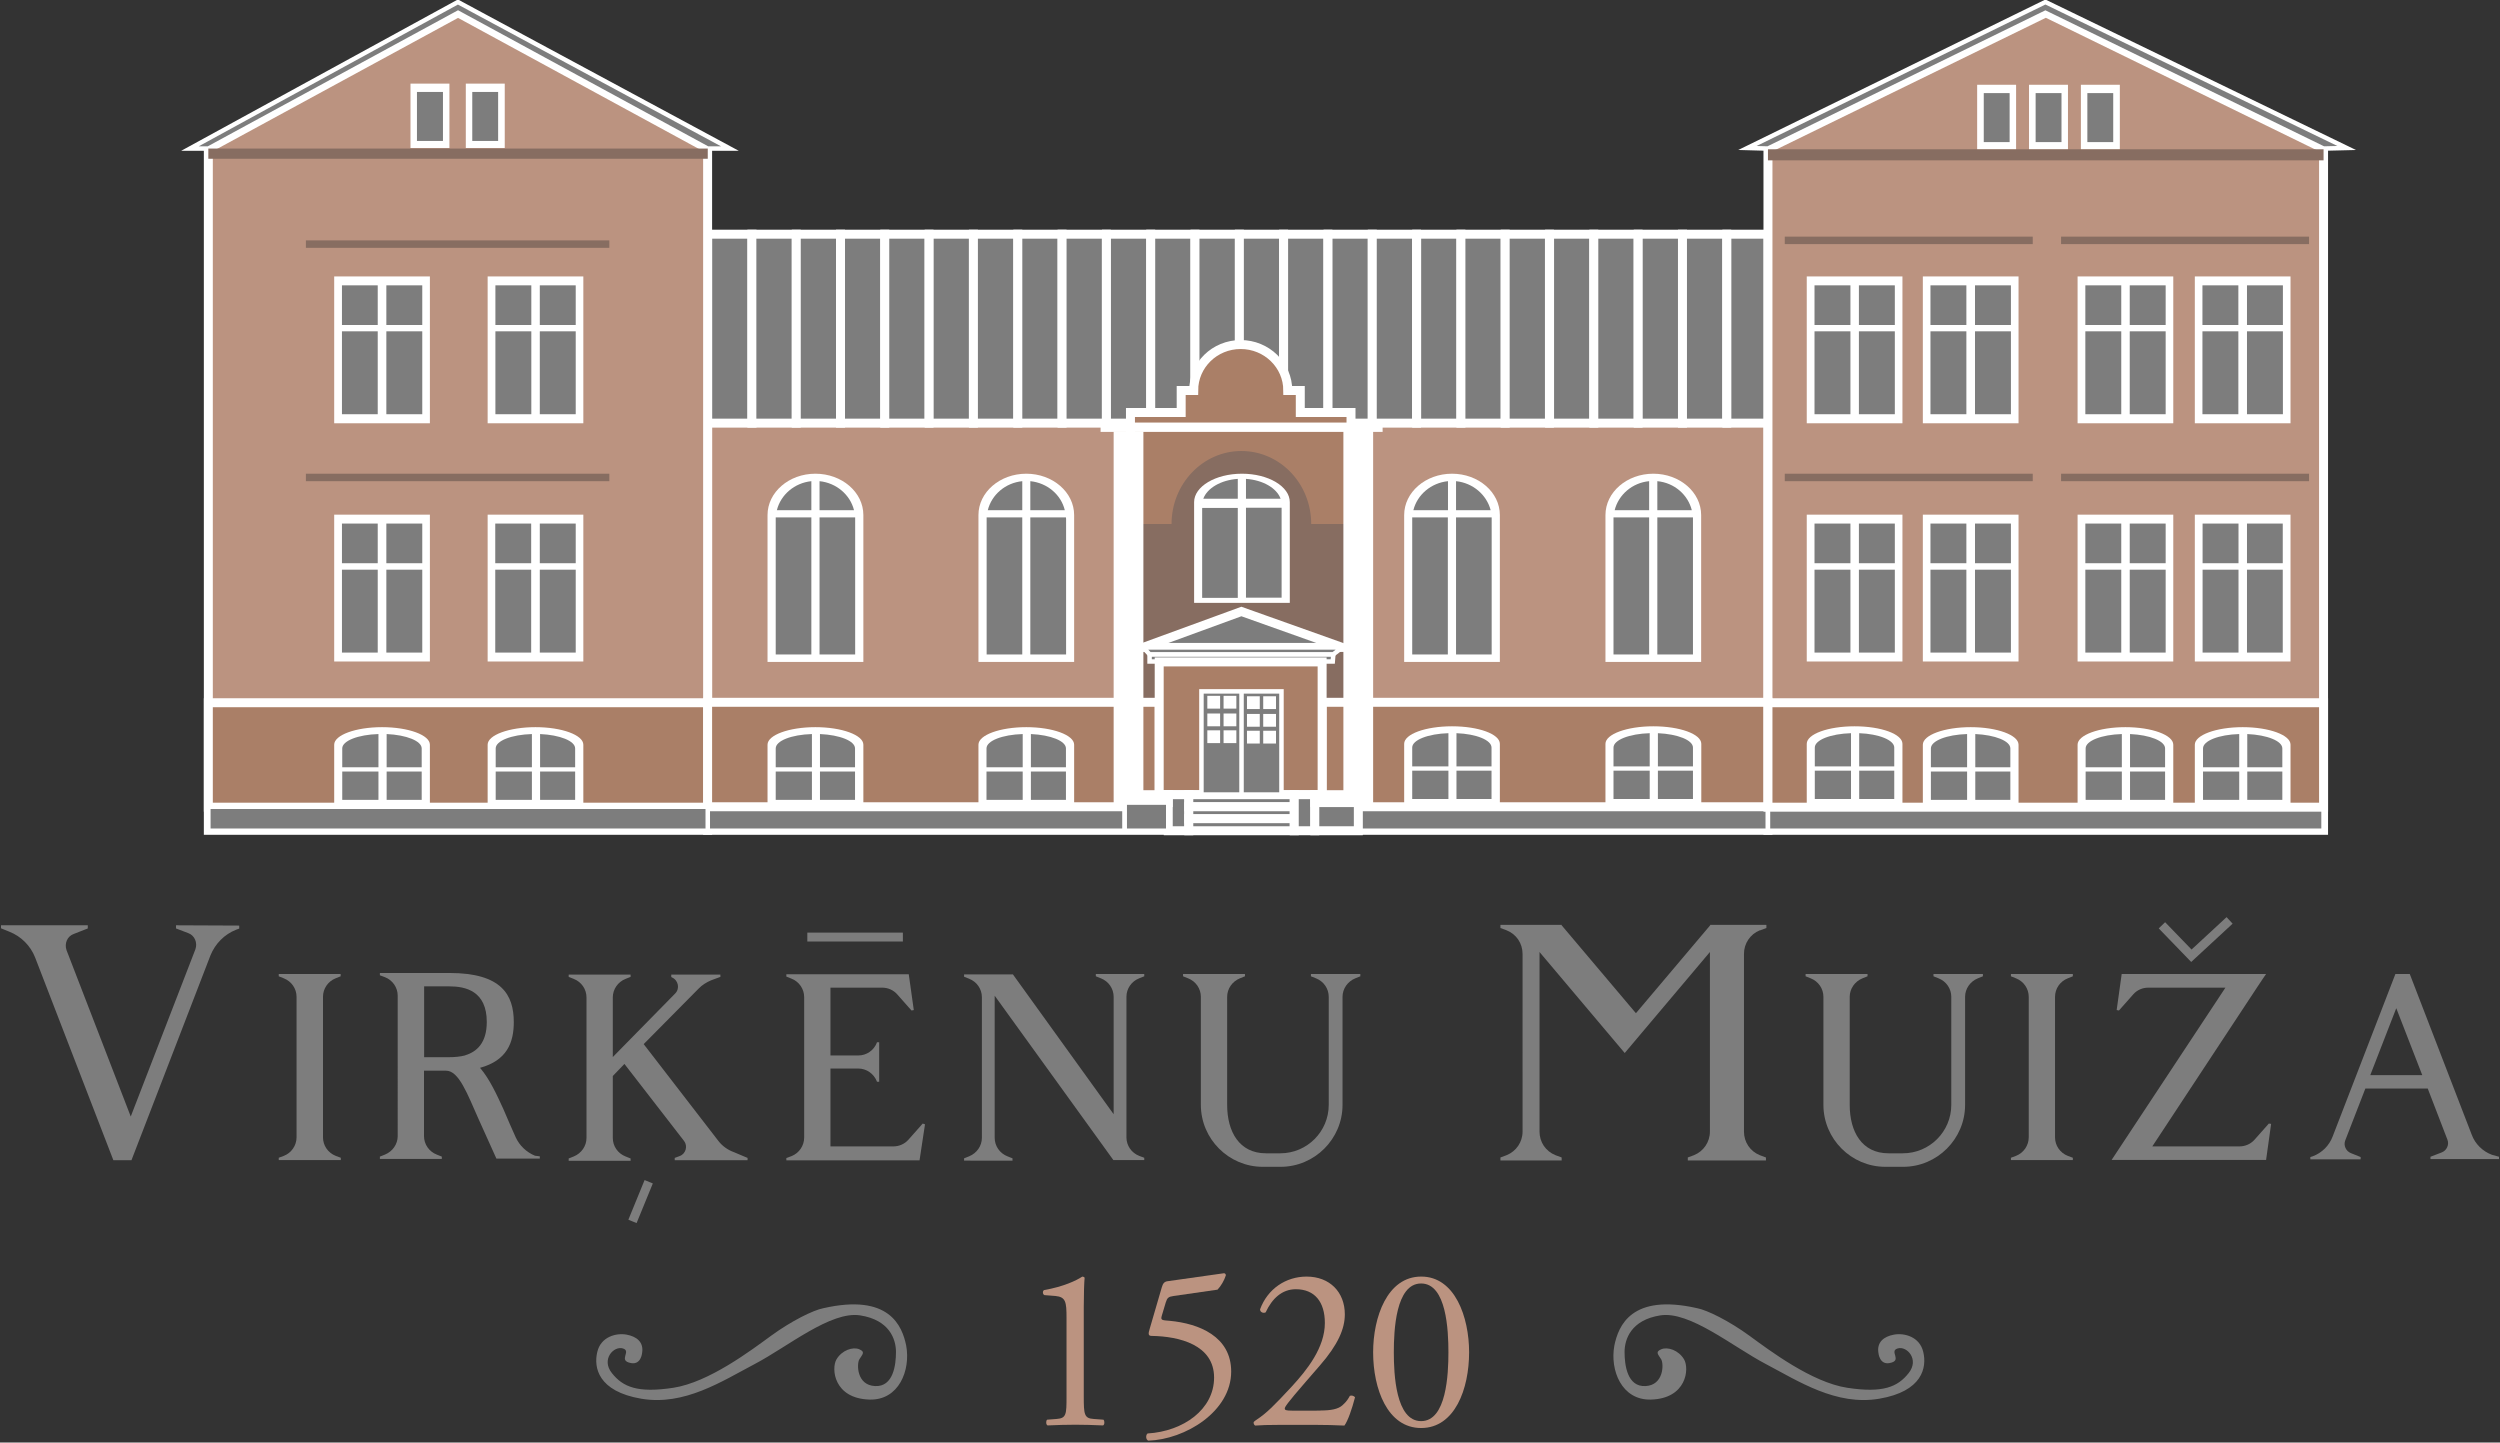 <?xml version="1.0" encoding="utf-8"?>
<!-- Generator: Adobe Illustrator 26.3.1, SVG Export Plug-In . SVG Version: 6.00 Build 0)  -->
<svg version="1.1" id="Layer_1" xmlns="http://www.w3.org/2000/svg" xmlns:xlink="http://www.w3.org/1999/xlink" x="0px" y="0px"
	 viewBox="0 0 1740 1004" style="enable-background:new 0 0 1740 1004;" xml:space="preserve">
<rect x="0" y="0" width="1740" height="1004" fill="#333333" stroke="none"/>
<rect x="492.5" y="286.6" style="fill:#BB9380;stroke:#FFFFFF;stroke-width:6.247;stroke-miterlimit:10;" width="738" height="291.3"/>
<g>
	
		<rect x="492.5" y="163" style="fill:#7D7D7D;stroke:#FFFFFF;stroke-width:6.247;stroke-miterlimit:10;" width="30.9" height="131.5"/>
	
		<rect x="523.3" y="163" style="fill:#7D7D7D;stroke:#FFFFFF;stroke-width:6.247;stroke-miterlimit:10;" width="30.9" height="131.5"/>
	
		<rect x="554.2" y="163" style="fill:#7D7D7D;stroke:#FFFFFF;stroke-width:6.247;stroke-miterlimit:10;" width="30.8" height="131.5"/>
	
		<rect x="585" y="163" style="fill:#7D7D7D;stroke:#FFFFFF;stroke-width:6.247;stroke-miterlimit:10;" width="30.8" height="131.5"/>
	
		<rect x="615.8" y="163" style="fill:#7D7D7D;stroke:#FFFFFF;stroke-width:6.247;stroke-miterlimit:10;" width="30.8" height="131.5"/>
	
		<rect x="646.7" y="163" style="fill:#7D7D7D;stroke:#FFFFFF;stroke-width:6.247;stroke-miterlimit:10;" width="30.8" height="131.5"/>
	
		<rect x="677.5" y="163" style="fill:#7D7D7D;stroke:#FFFFFF;stroke-width:6.247;stroke-miterlimit:10;" width="30.9" height="131.5"/>
	
		<rect x="708.4" y="163" style="fill:#7D7D7D;stroke:#FFFFFF;stroke-width:6.247;stroke-miterlimit:10;" width="30.8" height="131.5"/>
	
		<rect x="739.2" y="163" style="fill:#7D7D7D;stroke:#FFFFFF;stroke-width:6.247;stroke-miterlimit:10;" width="30.8" height="131.5"/>
	
		<rect x="770.1" y="163" style="fill:#7D7D7D;stroke:#FFFFFF;stroke-width:6.247;stroke-miterlimit:10;" width="30.8" height="131.5"/>
	
		<rect x="800.9" y="163" style="fill:#7D7D7D;stroke:#FFFFFF;stroke-width:6.247;stroke-miterlimit:10;" width="30.8" height="131.5"/>
	
		<rect x="831.7" y="163" style="fill:#7D7D7D;stroke:#FFFFFF;stroke-width:6.247;stroke-miterlimit:10;" width="30.9" height="131.5"/>
	
		<rect x="862.6" y="163" style="fill:#7D7D7D;stroke:#FFFFFF;stroke-width:6.247;stroke-miterlimit:10;" width="30.8" height="131.5"/>
	
		<rect x="893.4" y="163" style="fill:#7D7D7D;stroke:#FFFFFF;stroke-width:6.247;stroke-miterlimit:10;" width="30.8" height="131.5"/>
	
		<rect x="924.3" y="163" style="fill:#7D7D7D;stroke:#FFFFFF;stroke-width:6.247;stroke-miterlimit:10;" width="30.8" height="131.5"/>
	
		<rect x="955.1" y="163" style="fill:#7D7D7D;stroke:#FFFFFF;stroke-width:6.247;stroke-miterlimit:10;" width="30.8" height="131.5"/>
	
		<rect x="986" y="163" style="fill:#7D7D7D;stroke:#FFFFFF;stroke-width:6.247;stroke-miterlimit:10;" width="30.8" height="131.5"/>
	
		<rect x="1016.8" y="163" style="fill:#7D7D7D;stroke:#FFFFFF;stroke-width:6.247;stroke-miterlimit:10;" width="30.8" height="131.5"/>
	
		<rect x="1047.6" y="163" style="fill:#7D7D7D;stroke:#FFFFFF;stroke-width:6.247;stroke-miterlimit:10;" width="30.8" height="131.5"/>
	
		<rect x="1078.5" y="163" style="fill:#7D7D7D;stroke:#FFFFFF;stroke-width:6.247;stroke-miterlimit:10;" width="30.8" height="131.5"/>
	
		<rect x="1109.3" y="163" style="fill:#7D7D7D;stroke:#FFFFFF;stroke-width:6.247;stroke-miterlimit:10;" width="30.8" height="131.5"/>
	
		<rect x="1140.2" y="163" style="fill:#7D7D7D;stroke:#FFFFFF;stroke-width:6.247;stroke-miterlimit:10;" width="30.8" height="131.5"/>
	
		<rect x="1171" y="163" style="fill:#7D7D7D;stroke:#FFFFFF;stroke-width:6.247;stroke-miterlimit:10;" width="30.8" height="131.5"/>
	
		<rect x="1201.9" y="163" style="fill:#7D7D7D;stroke:#FFFFFF;stroke-width:6.247;stroke-miterlimit:10;" width="28.7" height="131.5"/>
</g>
<polygon style="fill:#BB9380;stroke:#FFFFFF;stroke-width:6.247;stroke-miterlimit:10;" points="318.8,8.9 145,103.4 145,577.9 
	492.5,577.9 492.5,103.4 "/>
<rect x="145" y="489.1" style="fill:#AA7F67;stroke:#FFFFFF;stroke-width:6.247;stroke-miterlimit:10;" width="347.6" height="72.7"/>
<polygon style="fill:#BB9380;stroke:#FFFFFF;stroke-width:6.247;stroke-miterlimit:10;" points="1423.9,8.9 1230.5,103.4 
	1230.5,577.9 1617.2,577.9 1617.2,103.4 "/>
<path style="fill:#AA7F67;stroke:#FFFFFF;stroke-width:6.247;stroke-miterlimit:10;" d="M905,287.1v-15.3h-8.7
	c0-17.7-14.7-32-32.8-32c-18.1,0-32.7,14.3-32.7,32h-8.7v15.3h-35.3v202h153.5v-202H905z"/>
<path style="fill:#876D61;" d="M912.6,364.7c0-28.1-21.7-50.8-48.6-50.8c-26.8,0-48.6,22.8-48.6,50.8h-28.8v124.1h153.5V364.7H912.6
	z"/>
<rect x="492.5" y="561.5" style="fill:#7D7D7D;stroke:#FFFFFF;stroke-width:3.124;stroke-miterlimit:10;" width="290.3" height="16.7"/>
<rect x="944.4" y="561.5" style="fill:#7D7D7D;stroke:#FFFFFF;stroke-width:3.124;stroke-miterlimit:10;" width="286.1" height="16.7"/>
<rect x="492.5" y="488.8" style="fill:#AA7F67;stroke:#FFFFFF;stroke-width:6.247;stroke-miterlimit:10;" width="314.3" height="72.7"/>
<rect x="920.2" y="488.8" style="fill:#AA7F67;stroke:#FFFFFF;stroke-width:6.247;stroke-miterlimit:10;" width="310.3" height="72.7"/>
<polygon style="fill:#7D7D7D;stroke:#FFFFFF;stroke-width:6.247;stroke-miterlimit:10;" points="934.2,450.6 864,425.6 
	795.6,450.6 "/>
<polygon style="fill:#7D7D7D;stroke:#FFFFFF;stroke-width:3.124;stroke-miterlimit:10;" points="800.1,455.4 800.1,460.4 
	927.6,460.4 928,455.4 "/>
<polygon style="fill:#7D7D7D;stroke:#FFFFFF;stroke-width:3.124;stroke-miterlimit:10;" points="795.6,450.6 800.1,455.4 
	928,455.4 934.2,450.6 "/>
<rect x="806.8" y="460.7" style="fill:#AA7F67;stroke:#FFFFFF;stroke-width:6.247;stroke-miterlimit:10;" width="113.4" height="92.4"/>
<rect x="1230.5" y="561.5" style="fill:#7D7D7D;stroke:#FFFFFF;stroke-width:3.124;stroke-miterlimit:10;" width="386.7" height="16.7"/>
<rect x="145" y="561.5" style="fill:#7D7D7D;stroke:#FFFFFF;stroke-width:3.124;stroke-miterlimit:10;" width="347.6" height="16.7"/>
<rect x="1230.5" y="489.1" style="fill:#AA7F67;stroke:#FFFFFF;stroke-width:6.247;stroke-miterlimit:10;" width="386.7" height="72.7"/>
<polygon style="fill:#7D7D7D;stroke:#FFFFFF;stroke-width:3.124;stroke-miterlimit:10;" points="145,103.4 132.2,103.4 318.7,1.4 
	508,103.4 492.5,103.4 318.8,8.9 "/>
<polygon style="fill:#7D7D7D;stroke:#FFFFFF;stroke-width:3.124;stroke-miterlimit:10;" points="1230.5,103.4 1216.2,103 
	1423.6,1.4 1633.3,103 1617.2,103.4 1423.6,8.9 "/>
<rect x="1242.2" y="329.7" style="fill:#876D61;" width="172.6" height="5.2"/>
<rect x="1434.5" y="329.7" style="fill:#876D61;" width="172.6" height="5.2"/>
<rect x="212.9" y="329.7" style="fill:#876D61;" width="211.2" height="5.2"/>
<rect x="1242.2" y="164.7" style="fill:#876D61;" width="172.6" height="5.2"/>
<rect x="1434.5" y="164.7" style="fill:#876D61;" width="172.6" height="5.2"/>
<rect x="212.9" y="167.3" style="fill:#876D61;" width="211.2" height="5.2"/>
<rect x="145" y="103.4" style="fill:#876D61;" width="347.6" height="7.1"/>
<rect x="1230.5" y="103.9" style="fill:#876D61;" width="386.7" height="7.7"/>
<rect x="935" y="297.7" style="fill:#FFFFFF;" width="20.7" height="263.8"/>
<rect x="775.1" y="300.2" style="fill:#FFFFFF;" width="20.7" height="261.5"/>
<g>
	
		<rect x="813.1" y="553.1" style="fill:#7D7D7D;stroke:#FFFFFF;stroke-width:6.247;stroke-miterlimit:10;" width="14.3" height="25.1"/>
	<g>
		
			<rect x="827.4" y="553.1" style="fill:#7D7D7D;stroke:#FFFFFF;stroke-width:6.247;stroke-miterlimit:10;" width="73.4" height="8.4"/>
		
			<rect x="827.4" y="561.5" style="fill:#7D7D7D;stroke:#FFFFFF;stroke-width:6.247;stroke-miterlimit:10;" width="73.4" height="8.4"/>
		
			<rect x="827.4" y="569.8" style="fill:#7D7D7D;stroke:#FFFFFF;stroke-width:6.247;stroke-miterlimit:10;" width="73.4" height="8.4"/>
	</g>
	
		<rect x="900.8" y="553.1" style="fill:#7D7D7D;stroke:#FFFFFF;stroke-width:6.247;stroke-miterlimit:10;" width="14.3" height="25.1"/>
	<polygon style="fill:#7D7D7D;stroke:#FFFFFF;stroke-width:6.247;stroke-miterlimit:10;" points="915.1,553.1 948,553.1 
		945.3,558.6 915.1,558.6 	"/>
	<polygon style="fill:#7D7D7D;stroke:#FFFFFF;stroke-width:6.247;stroke-miterlimit:10;" points="813.1,553.1 780.2,553.1 
		782.8,558.6 813.1,558.6 	"/>
</g>
<rect x="782.8" y="558.6" style="fill:#7D7D7D;stroke:#FFFFFF;stroke-width:3.124;stroke-miterlimit:10;" width="30.3" height="19.6"/>
<rect x="915.1" y="558.6" style="fill:#7D7D7D;stroke:#FFFFFF;stroke-width:6.247;stroke-miterlimit:10;" width="30.3" height="19.6"/>
<rect x="766" y="294.1" style="fill:#FFFFFF;" width="196.3" height="6.5"/>
<path style="fill:#FFFFFF;" d="M864.4,329.7c-18.4,0-33.3,8.9-33.3,19.8v70.1h66.6v-70.1C897.7,338.6,882.8,329.7,864.4,329.7z"/>
<g>
	<path style="fill:#7D7D7D;" d="M867.2,333.3v13.8h24.1C888.6,339.7,879,334.1,867.2,333.3z"/>
	<path style="fill:#7D7D7D;" d="M837.5,347.1h24v-13.8C849.8,334.1,840.2,339.7,837.5,347.1z"/>
	<path style="fill:#7D7D7D;" d="M892,353.4h-24.8v62.6H892v-61.9C892,353.9,892,353.7,892,353.4z"/>
	<path style="fill:#7D7D7D;" d="M836.7,354.2v61.9h24.8v-62.6h-24.8C836.8,353.7,836.7,353.9,836.7,354.2z"/>
</g>
<path style="fill:#FFFFFF;" d="M567.5,506.1c-18.4,0-33.3,5.5-33.3,12.2v43.2h66.7v-43.2C600.9,511.6,585.9,506.1,567.5,506.1z"/>
<path style="fill:#7D7D7D;" d="M539.9,520.9V534h25.2v-23.1C550.9,511.3,539.9,515.6,539.9,520.9z M570.7,510.9V534h24.4v-13.1
	C595.1,515.7,584.5,511.5,570.7,510.9z M570.7,556.7h24.4V537h-24.4V556.7z M539.9,556.7h25.2V537h-25.2V556.7z"/>
<path style="fill:#FFFFFF;" d="M714.3,329.7c-18.4,0-33.3,12.9-33.3,28.8v102.2h66.6V358.5C747.6,342.6,732.7,329.7,714.3,329.7z"/>
<path style="fill:#7D7D7D;" d="M687.5,355.1h24v-20.2C699.7,336.1,690.2,344.3,687.5,355.1z M741.9,360.1h-24.8v95.4H742v-94.2
	C742,360.9,742,360.5,741.9,360.1z M717.1,334.9v20.2h24C738.5,344.3,728.9,336.1,717.1,334.9z M686.7,361.3v94.2h24.8v-95.4h-24.8
	C686.7,360.5,686.7,360.9,686.7,361.3z"/>
<path style="fill:#FFFFFF;" d="M567.5,329.7c-18.4,0-33.3,12.9-33.3,28.8v102.2h66.7V358.5C600.9,342.6,586,329.7,567.5,329.7z"/>
<path style="fill:#7D7D7D;" d="M540.7,355.1h24v-20.2C553,336.1,543.4,344.3,540.7,355.1z M595.2,360.1h-24.8v95.4h24.8v-94.2
	C595.2,360.9,595.2,360.5,595.2,360.1z M570.4,334.9v20.2h24C591.7,344.3,582.1,336.1,570.4,334.9z M539.9,361.3v94.2h24.8v-95.4
	h-24.8C539.9,360.5,539.9,360.9,539.9,361.3z"/>
<path style="fill:#FFFFFF;" d="M1010.6,329.7c-18.4,0-33.3,12.9-33.3,28.8v102.2h66.6V358.5C1043.9,342.6,1029,329.7,1010.6,329.7z"
	/>
<path style="fill:#7D7D7D;" d="M983.7,355.1h24.1v-20.2C996,336.1,986.4,344.3,983.7,355.1z M1038.2,360.1h-24.8v95.4h24.8v-94.2
	C1038.2,360.9,1038.2,360.5,1038.2,360.1z M1013.4,334.9v20.2h24.1C1034.7,344.3,1025.1,336.1,1013.4,334.9z M982.9,361.3v94.2h24.8
	v-95.4h-24.8C982.9,360.5,982.9,360.9,982.9,361.3z"/>
<path style="fill:#FFFFFF;" d="M1150.7,329.7c-18.4,0-33.3,12.9-33.3,28.8v102.2h66.6V358.5C1184,342.6,1169.1,329.7,1150.7,329.7z"
	/>
<path style="fill:#7D7D7D;" d="M1123.8,355.1h24v-20.2C1136.1,336,1126.5,344.3,1123.8,355.1z M1178.3,360.1h-24.8v95.4h24.8v-94.2
	C1178.3,360.9,1178.3,360.5,1178.3,360.1z M1153.5,334.9v20.2h24C1174.8,344.3,1165.3,336,1153.5,334.9z M1123,361.3v94.2h24.8
	v-95.4h-24.8C1123,360.5,1123,360.9,1123,361.3z"/>
<path style="fill:#FFFFFF;" d="M714.3,506.1c-18.4,0-33.3,5.5-33.3,12.2v43.2h66.6v-43.2C747.6,511.6,732.7,506.1,714.3,506.1z"/>
<path style="fill:#7D7D7D;" d="M686.6,520.9V534h25.2v-23.1C697.7,511.3,686.6,515.6,686.6,520.9z M717.5,510.9V534h24.4v-13.1
	C741.9,515.7,731.2,511.5,717.5,510.9z M717.5,556.7h24.4V537h-24.4V556.7z M686.6,556.7h25.2V537h-25.2V556.7z"/>
<path style="fill:#FFFFFF;" d="M1010.6,505.5c-18.4,0-33.3,5.4-33.3,12.2v43.2h66.6v-43.2C1043.9,510.9,1029,505.5,1010.6,505.5z"/>
<path style="fill:#7D7D7D;" d="M982.9,520.3v13.1h25.2v-23.1C994,510.7,982.9,515,982.9,520.3z M1013.7,510.3v23.1h24.4v-13.1
	C1038.1,515.1,1027.5,510.8,1013.7,510.3z M1013.7,556.1h24.4v-19.7h-24.4V556.1z M982.9,556.1h25.2v-19.7h-25.2V556.1z"/>
<path style="fill:#FFFFFF;" d="M1150.7,505.5c-18.4,0-33.3,5.5-33.3,12.2v43.2h66.7v-43.2C1184.1,510.9,1169.1,505.5,1150.7,505.5z"
	/>
<path style="fill:#7D7D7D;" d="M1123,520.3v13.1h25.2v-23.1C1134.1,510.7,1123,515,1123,520.3z M1153.9,510.3v23.1h24.4v-13.1
	C1178.3,515.1,1167.6,510.9,1153.9,510.3z M1153.9,556.1h24.4v-19.7h-24.4V556.1z M1123,556.1h25.2v-19.7H1123V556.1z"/>
<g>
	
		<rect x="836.2" y="481.2" style="fill:#7D7D7D;stroke:#FFFFFF;stroke-width:3.124;stroke-miterlimit:10;" width="55.7" height="71.8"/>
	
		<line style="fill:#7D7D7D;stroke:#FFFFFF;stroke-width:3.124;stroke-miterlimit:10;" x1="864.1" y1="481.2" x2="864.1" y2="553.1"/>
</g>
<g>
	<rect x="840.3" y="484.3" style="fill:#FFFFFF;" width="8.9" height="8.9"/>
	<rect x="851.6" y="484.3" style="fill:#FFFFFF;" width="8.9" height="8.9"/>
	<rect x="840.3" y="496.6" style="fill:#FFFFFF;" width="8.9" height="8.9"/>
	<rect x="851.6" y="496.6" style="fill:#FFFFFF;" width="8.9" height="8.9"/>
	<rect x="840.3" y="508.3" style="fill:#FFFFFF;" width="8.9" height="8.9"/>
	<rect x="851.6" y="508.3" style="fill:#FFFFFF;" width="8.9" height="8.9"/>
</g>
<g>
	<rect x="867.9" y="484.6" style="fill:#FFFFFF;" width="8.9" height="8.9"/>
	<rect x="879.2" y="484.6" style="fill:#FFFFFF;" width="8.9" height="8.9"/>
	<rect x="867.9" y="496.9" style="fill:#FFFFFF;" width="8.9" height="8.9"/>
	<rect x="879.2" y="496.9" style="fill:#FFFFFF;" width="8.9" height="8.9"/>
	<rect x="867.9" y="508.6" style="fill:#FFFFFF;" width="8.9" height="8.9"/>
	<rect x="879.2" y="508.6" style="fill:#FFFFFF;" width="8.9" height="8.9"/>
</g>
<rect x="1257.5" y="358.2" style="fill:#FFFFFF;" width="66.6" height="102.2"/>
<path style="fill:#7D7D7D;" d="M1262.9,392h25v-27.6h-25V392z M1293.8,364.4V392h25v-27.6H1293.8z M1262.9,454.2h25v-57.7h-25V454.2
	z M1293.8,454.2h25v-57.7h-25V454.2z"/>
<rect x="1338.3" y="358.2" style="fill:#FFFFFF;" width="66.6" height="102.2"/>
<path style="fill:#7D7D7D;" d="M1343.6,392h25v-27.6h-25V392z M1374.6,364.4V392h25v-27.6H1374.6z M1343.6,454.2h25v-57.7h-25V454.2
	z M1374.6,454.2h25v-57.7h-25V454.2z"/>
<rect x="1446" y="358.2" style="fill:#FFFFFF;" width="66.6" height="102.2"/>
<path style="fill:#7D7D7D;" d="M1451.4,392h25v-27.6h-25V392z M1482.3,364.4V392h25v-27.6H1482.3z M1451.4,454.2h25v-57.7h-25V454.2
	z M1482.3,454.2h25v-57.7h-25V454.2z"/>
<rect x="1527.6" y="358.2" style="fill:#FFFFFF;" width="66.6" height="102.2"/>
<path style="fill:#7D7D7D;" d="M1533,392h25v-27.6h-25V392z M1563.9,364.4V392h24.9v-27.6H1563.9z M1533,454.2h25v-57.7h-25V454.2z
	 M1563.9,454.2h24.9v-57.7h-24.9V454.2z"/>
<path style="fill:#FFFFFF;" d="M1290.8,505.5c-18.4,0-33.3,5.4-33.3,12.2v43.2h66.6v-43.2C1324.1,510.9,1309.2,505.5,1290.8,505.5z"
	/>
<path style="fill:#7D7D7D;" d="M1263.1,520.3v13.1h25.2v-23.1C1274.2,510.7,1263.1,515,1263.1,520.3z M1294,510.3v23.1h24.4v-13.1
	C1318.4,515.1,1307.7,510.8,1294,510.3z M1294,556.1h24.4v-19.7H1294V556.1z M1263.1,556.1h25.2v-19.7h-25.2V556.1z"/>
<path style="fill:#FFFFFF;" d="M1371.6,506.1c-18.4,0-33.3,5.5-33.3,12.2v43.2h66.6v-43.2C1404.9,511.6,1390,506.1,1371.6,506.1z"/>
<path style="fill:#7D7D7D;" d="M1343.9,520.9V534h25.2v-23.1C1355,511.3,1343.9,515.6,1343.9,520.9z M1374.8,510.9V534h24.4v-13.1
	C1399.2,515.7,1388.5,511.5,1374.8,510.9z M1374.8,556.7h24.4V537h-24.4V556.7z M1343.9,556.7h25.2V537h-25.2V556.7z"/>
<path style="fill:#FFFFFF;" d="M1479.3,506.1c-18.4,0-33.3,5.5-33.3,12.2v43.2h66.6v-43.2C1512.6,511.6,1497.7,506.1,1479.3,506.1z"
	/>
<path style="fill:#7D7D7D;" d="M1451.6,520.9V534h25.2v-23.1C1462.7,511.3,1451.6,515.6,1451.6,520.9z M1482.5,510.9V534h24.4v-13.1
	C1506.9,515.7,1496.2,511.5,1482.5,510.9z M1482.5,556.7h24.4V537h-24.4V556.7z M1451.6,556.7h25.2V537h-25.2V556.7z"/>
<path style="fill:#FFFFFF;" d="M1560.9,506.1c-18.4,0-33.3,5.5-33.3,12.2v43.2h66.6v-43.2C1594.3,511.6,1579.3,506.1,1560.9,506.1z"
	/>
<path style="fill:#7D7D7D;" d="M1533.3,520.9V534h25.2v-23.1C1544.3,511.3,1533.3,515.6,1533.3,520.9z M1564.1,510.9V534h24.4v-13.1
	C1588.5,515.7,1577.9,511.5,1564.1,510.9z M1564.1,556.7h24.4V537h-24.4V556.7z M1533.3,556.7h25.2V537h-25.2V556.7z"/>
<rect x="1257.5" y="192.4" style="fill:#FFFFFF;" width="66.6" height="102.2"/>
<path style="fill:#7D7D7D;" d="M1262.9,226.2h25v-27.6h-25V226.2z M1293.8,198.6v27.6h25v-27.6H1293.8z M1262.9,288.3h25v-57.7h-25
	V288.3z M1293.8,288.3h25v-57.7h-25V288.3z"/>
<rect x="1338.3" y="192.4" style="fill:#FFFFFF;" width="66.6" height="102.2"/>
<path style="fill:#7D7D7D;" d="M1343.6,226.2h25v-27.6h-25V226.2z M1374.6,198.6v27.6h25v-27.6H1374.6z M1343.6,288.3h25v-57.7h-25
	V288.3z M1374.6,288.3h25v-57.7h-25V288.3z"/>
<rect x="1446" y="192.4" style="fill:#FFFFFF;" width="66.6" height="102.2"/>
<path style="fill:#7D7D7D;" d="M1451.4,226.2h25v-27.6h-25V226.2z M1482.3,198.6v27.6h25v-27.6H1482.3z M1451.4,288.3h25v-57.7h-25
	V288.3z M1482.3,288.3h25v-57.7h-25V288.3z"/>
<rect x="1527.6" y="192.4" style="fill:#FFFFFF;" width="66.6" height="102.2"/>
<path style="fill:#7D7D7D;" d="M1532.9,226.2h25v-27.6h-25V226.2z M1563.9,198.6v27.6h25v-27.6H1563.9z M1532.9,288.3h25v-57.7h-25
	V288.3z M1563.9,288.3h25v-57.7h-25V288.3z"/>
<path style="fill:#FFFFFF;" d="M265.9,506.1c-18.4,0-33.3,5.5-33.3,12.2v43.2h66.6v-43.2C299.2,511.6,284.3,506.1,265.9,506.1z"/>
<path style="fill:#7D7D7D;" d="M238.2,520.9V534h25.2v-23.1C249.3,511.3,238.2,515.6,238.2,520.9z M269.1,510.9V534h24.4v-13.1
	C293.5,515.7,282.8,511.5,269.1,510.9z M269.1,556.7h24.4V537h-24.4V556.7z M238.2,556.7h25.2V537h-25.2V556.7z"/>
<path style="fill:#FFFFFF;" d="M372.7,506.1c-18.4,0-33.3,5.5-33.3,12.2v43.2H406v-43.2C406,511.6,391.1,506.1,372.7,506.1z"/>
<path style="fill:#7D7D7D;" d="M345,520.9V534h25.2v-23.1C356.1,511.3,345,515.6,345,520.9z M375.9,510.9V534h24.4v-13.1
	C400.3,515.7,389.6,511.5,375.9,510.9z M375.9,556.7h24.4V537h-24.4V556.7z M345,556.7h25.2V537H345V556.7z"/>
<rect x="339.4" y="358.2" style="fill:#FFFFFF;" width="66.6" height="102.2"/>
<path style="fill:#7D7D7D;" d="M344.7,392h25v-27.6h-25V392z M375.7,364.4V392h25v-27.6H375.7z M344.7,454.2h25v-57.7h-25V454.2z
	 M375.7,454.2h25v-57.7h-25V454.2z"/>
<rect x="232.6" y="358.2" style="fill:#FFFFFF;" width="66.6" height="102.2"/>
<path style="fill:#7D7D7D;" d="M238,392h24.9v-27.6H238V392z M268.9,364.4V392h25v-27.6H268.9z M238,454.2h24.9v-57.7H238V454.2z
	 M268.9,454.2h25v-57.7h-25V454.2z"/>
<rect x="339.4" y="192.4" style="fill:#FFFFFF;" width="66.6" height="102.2"/>
<path style="fill:#7D7D7D;" d="M344.8,226.2h25v-27.6h-25V226.2z M375.7,198.6v27.6h25v-27.6H375.7z M344.8,288.3h25v-57.7h-25
	V288.3z M375.7,288.3h25v-57.7h-25V288.3z"/>
<rect x="232.6" y="192.4" style="fill:#FFFFFF;" width="66.6" height="102.2"/>
<path style="fill:#7D7D7D;" d="M238,226.2h24.9v-27.6H238V226.2z M268.9,198.6v27.6h25v-27.6H268.9z M238,288.3h24.9v-57.7H238
	V288.3z M268.9,288.3h25v-57.7h-25V288.3z"/>
<rect x="1412.2" y="59" style="fill:#FFFFFF;" width="27.1" height="44.8"/>
<rect x="1416.8" y="64.8" style="fill:#7D7D7D;" width="18" height="34.1"/>
<rect x="1448.3" y="59" style="fill:#FFFFFF;" width="27.1" height="44.8"/>
<rect x="1452.8" y="64.8" style="fill:#7D7D7D;" width="18" height="34.1"/>
<rect x="1376.1" y="59" style="fill:#FFFFFF;" width="27.1" height="44.8"/>
<rect x="1380.7" y="64.8" style="fill:#7D7D7D;" width="18" height="34.1"/>
<rect x="285.7" y="58.2" style="fill:#FFFFFF;" width="27.1" height="44.8"/>
<rect x="290.2" y="64" style="fill:#7D7D7D;" width="18.1" height="34.1"/>
<rect x="324.2" y="58.2" style="fill:#FFFFFF;" width="27.1" height="44.8"/>
<rect x="328.7" y="64" style="fill:#7D7D7D;" width="18" height="34.1"/>
<g>
	<g>
		<path style="fill:#BB9380;" d="M742.3,917.2c0-11-0.5-14.5-7.7-15.2l-7.7-0.6c-1.3-0.6-1.4-2.9-0.2-3.5
			c13.5-2.4,22.4-6.6,26.6-9.4c0.6,0,1.3,0.3,1.6,0.8c-0.3,2.9-0.6,11-0.6,20.2V972c0,12.4,0.3,15.2,6.9,15.6l6.8,0.5
			c1,1,0.8,3.6-0.3,4c-6.3-0.3-13.6-0.5-19.2-0.5c-5.8,0-13.1,0.2-19.4,0.5c-1.1-0.5-1.3-3.1-0.3-4l6.6-0.5
			c6.8-0.5,6.9-3.2,6.9-15.6V917.2z"/>
		<path style="fill:#BB9380;" d="M808.6,896c0.8-2.6,1.6-4,4.2-4.3l38.9-5.5c1-0.2,1.5,0.8,1.5,1.4c-1.1,3.6-3.5,7.6-5.8,10
			l-30.5,4.4c-3.7,0.5-4.5,1.3-5.5,4.4l-2.9,9.7c-0.6,1.9,0,2.7,2.3,2.9l3.4,0.3c20.2,1.9,42.7,10.8,42.7,35.3
			c0,27.9-32.1,47.3-57.7,48.1c-1.8-0.7-1.9-3.9-0.5-5c25-1.5,46.3-16.8,46.3-38.9c0-22.9-24.4-28.7-43.4-29c-2.4,0-2.6-1.3-1.4-5
			L808.6,896z"/>
		<path style="fill:#BB9380;" d="M919.1,981.7c7.4,0,12.3-1,15.2-3.6c3.1-2.7,4.2-4.8,5.2-6.6c1.1-0.5,2.9,0,3.6,1
			c-2.1,8.1-5,16.5-7.4,19.7c-6.6-0.3-13.4-0.5-20.8-0.5h-23.4c-9,0-14.3,0.2-17.9,0.5c-0.3-0.2-1.1-0.8-1.1-2.1
			c0-0.5,0.8-1.1,1.8-1.8c7.4-4.8,12.7-10.3,24.7-23.2c10.6-11.5,23.1-27.1,23.1-44.3c0-14.7-7.1-23.5-20.2-23.5
			c-9.7,0-16.6,6.6-21,16.1c-1.5,0.8-3.9,0-3.9-2.1c5.2-14.2,17.9-22.8,32.4-22.8c16.1,0,26.6,10.8,26.6,26.3c0,10-4.7,21-17.3,35.5
			l-9.8,11.3c-13.2,15.2-14.7,17.7-14.7,18.7c0,1.1,0.8,1.5,5,1.5H919.1z"/>
		<path style="fill:#BB9380;" d="M1022.5,941.2c0,25.3-9.8,52.7-33.4,52.7c-23.5,0-33.4-27.4-33.4-52.7c0-24.4,9.8-52.7,33.4-52.7
			C1012.7,888.4,1022.5,916.8,1022.5,941.2z M970.1,941.2c0,15.2,1.3,47.9,19,47.9c17.7,0,19-32.7,19-47.9c0-15.2-1.3-47.9-19-47.9
			C971.4,893.3,970.1,926,970.1,941.2z"/>
	</g>
	<g>
		<g>
			<path style="fill:#7D7D7D;" d="M573.1,910.5c-7,1.3-22.3,8.9-36.3,19.1c-14,10.2-43.4,32.5-68.2,36.3
				c-24.9,3.8-35.1-0.6-42.7-10.2c-7.7-9.6,1.3-19.1,7.6-17.2c6.4,1.9-3.8,8.5,5.7,10.2c7,1.3,7.7-7,7.7-7
				c1.3-7.6-3.8-11.5-10.8-12.8c-7-1.3-17.9,1.3-20.4,12.1c-2.6,10.8,0.6,27.4,30.6,32.5c30,5.1,56.1-12.1,79.1-24.2
				c23-12.1,52.9-37,73.3-33.8c20.4,3.2,24.9,16.6,24.9,25.5c0,8.9-1.8,24.4-14.6,23.7c-12.8-0.6-12.8-15.4-10.9-18.6
				c1.9-3.2,4.5-5.1,0-7c-4.5-1.9-12.1,0.6-15.9,7c-3.8,6.4-1.9,27.3,23,28c20.4,0.6,28.7-20.4,25.5-37.6
				C627.9,922.8,618.9,900.1,573.1,910.5"/>
		</g>
		<g>
			<path style="fill:#7D7D7D;" d="M1181.2,910.5c7,1.3,22.3,8.9,36.3,19.1c14,10.2,43.4,32.5,68.2,36.3c24.9,3.8,35.1-0.6,42.7-10.2
				c7.7-9.6-1.3-19.1-7.6-17.2c-6.4,1.9,3.8,8.5-5.7,10.2c-7,1.3-7.7-7-7.7-7c-1.3-7.6,3.8-11.5,10.8-12.8c7-1.3,17.9,1.3,20.4,12.1
				c2.6,10.8-0.6,27.4-30.6,32.5c-30,5.1-56.1-12.1-79.1-24.2c-23-12.1-52.9-37-73.3-33.8c-20.4,3.2-24.9,16.6-24.9,25.5
				c0,8.9,1.8,24.4,14.6,23.7c12.7-0.6,12.8-15.4,10.9-18.6c-1.9-3.2-4.5-5.1,0-7c4.5-1.9,12.1,0.6,15.9,7c3.8,6.4,1.9,27.3-23,28
				c-20.4,0.6-28.7-20.4-25.5-37.6C1126.4,922.8,1135.4,900.1,1181.2,910.5"/>
		</g>
	</g>
</g>
<g>
	<g>
		<path style="fill:#7D7D7D;" d="M166.5,644.2v2.1l-2.2,0.8c-8.1,3.2-14.5,9.7-17.8,17.8l-55,142.6H78.9L24.4,666.3
			c-3.2-8.1-9.7-14.6-17.8-17.8l-5.9-2.4V644h60.4v2.2l-9.7,3.8c-4.6,1.6-6.7,6.7-5.1,11.3L91,777.1l45-116.4
			c1.6-4.6-0.5-9.7-5.1-11.3l-8.4-3.2V644L166.5,644.2z"/>
		<path style="fill:#7D7D7D;" d="M224.8,693.8v97.8c0,5.7,3.5,10.8,8.9,12.9l3.5,1.3v1.6H194v-1.6l3.5-1.3c5.4-2.1,8.9-7.3,8.9-12.9
			v-97.8c0-5.7-3.5-10.8-8.9-12.9l-3.5-1.4v-1.6h43.1v1.6l-3.5,1.4C228.3,683,224.8,688.1,224.8,693.8z"/>
		<path style="fill:#7D7D7D;" d="M375.7,804.8v1.6h-30.2c0,0-3-6.7-12.4-27.5c-7.8-17.5-13.7-33.7-22.6-33.7h-15.4v45.5
			c0,5.7,3.5,10.8,8.9,12.9l3.5,1.4v1.6h-43.1v-1.6l3.5-1.4c5.4-2.2,8.9-7.3,8.9-12.9V693c0-5.7-3.5-10.8-8.9-12.9l-3.5-1.3v-1.6
			h48.5c36.4,0,44.7,15.4,44.7,34.2c0,14.3-4.8,26.7-23.5,31.8c6.7,7.8,11.6,18.6,16.2,28.6c3.2,7.6,6.2,14.3,8.6,19.7
			c2.7,5.9,7.6,10.5,13.5,12.9L375.7,804.8z M323.7,734.5c8.1-2.4,15.1-8.6,15.1-23.2c0-21.6-14.8-24.8-26.1-24.8h-17.5v49.3h17.5
			c3.5,0,7.5-0.3,11.3-1.3H323.7z"/>
		<path style="fill:#7D7D7D;" d="M520.3,805.9v1.6h-50.7v-1.6l3.5-1.3c4.3-1.6,5.7-7,3-10.5l-41.5-53.6l-8.1,8.4v43.1
			c0,5.7,3.5,10.8,8.9,12.9l3.5,1.4v1.6h-43.1v-1.6l3.5-1.4c5.4-2.2,8.9-7.3,8.9-12.9v-97.8c0-5.7-3.5-10.8-8.9-12.9l-3.5-1.4v-1.6
			h43.1v1.6l-3.5,1.4c-5.4,2.1-8.9,7.3-8.9,12.9v41.5l43.4-44.2c3.5-3.5,2.2-9.4-2.4-11.3l-0.3-0.3v-1.6h34.2v1.6l-6.5,2.4
			c-3.2,1.4-6.2,3.2-8.6,5.7L448,726.7l52,67.4c2.7,3.5,6.4,6.2,10.8,7.8L520.3,805.9z"/>
		<path style="fill:#7D7D7D;" d="M643.8,782.5l-3.8,25.1h-92.7v-1.6l3.5-1.3c5.4-2.1,8.9-7.3,8.9-12.9v-97.8
			c0-5.7-3.5-10.8-8.9-12.9l-3.5-1.4v-1.6h85.2L636,703l-1.6,0.3l-10-11.3c-2.7-3-6.4-4.6-10.5-4.6H578v47.2h19.4
			c5.7,0,10.8-3.5,12.9-8.9v-0.3h1.6v27.5h-1.6v-0.3c-2.2-5.4-7.3-8.9-12.9-8.9H578v54.2h43.7c4,0,7.8-1.6,10.5-4.6l10-11.3
			L643.8,782.5z"/>
		<path style="fill:#7D7D7D;" d="M784,693.8v97.8c0,5.7,3.5,10.8,8.9,12.9l3.5,1.3v1.6h-21.5L692.3,693v98.9
			c0,5.7,3.5,10.8,8.9,12.9l3.5,1.4v1.6H671v-1.6l3.5-1.4c5.4-2.2,8.9-7.3,8.9-12.9v-97.8c0-5.7-3.5-10.8-8.9-12.9l-3.5-1.4v-1.6h34
			l70.1,97.3v-81.7c0-5.7-3.5-10.8-8.9-12.9l-3.5-1.4v-1.6h33.7v1.6l-3.5,1.4C787.5,683,784,688.1,784,693.8z"/>
		<path style="fill:#7D7D7D;" d="M946.8,677.9v1.6l-3.5,1.4c-5.4,2.2-8.9,7.3-8.9,12.9V769c0,23.7-19.4,43.1-43.1,43.1h-12.4
			c-23.7,0-43.1-19.4-43.1-43.1v-75.2c0-5.7-3.5-10.8-8.9-12.9l-3.5-1.4v-1.6h43.1v1.6l-3.5,1.4c-5.4,2.2-8.9,7.3-8.9,12.9V769
			c0,18.6,8.4,33.7,27,33.7h10c18.6,0,33.7-15.1,33.7-33.7v-75.2c0-5.7-3.5-10.8-8.9-12.9l-3.5-1.4v-1.6H946.8z"/>
		<path style="fill:#7D7D7D;" d="M1224.8,647.5c-6.7,2.7-11,9.2-11,16.4v123.7c0,7.3,4.3,13.7,11,16.4l4.3,1.6v2.1h-54.4v-2.1
			l4.3-1.6c6.7-2.7,11.1-9.2,11.1-16.4v-125l-59.3,70.3l-59.3-70.3v125c0,7.3,4.3,13.7,11.1,16.4l4.3,1.6v2.1h-42.6v-2.1l4.3-1.6
			c6.7-2.7,11.1-9.2,11.1-16.4V663.9c0-7.3-4.3-13.7-11.1-16.4l-4.3-1.6v-2.2h42.6v0.3l51.7,61.2l51.7-61.2v-0.3h39.1v2.2l-4.3,1.6
			H1224.8z"/>
		<path style="fill:#7D7D7D;" d="M1380.1,677.9v1.6l-3.5,1.4c-5.4,2.2-8.9,7.3-8.9,12.9V769c0,23.7-19.4,43.1-43.1,43.1h-12.4
			c-23.7,0-43.1-19.4-43.1-43.1v-75.2c0-5.7-3.5-10.8-8.9-12.9l-3.5-1.4v-1.6h43.1v1.6l-3.5,1.4c-5.4,2.2-8.9,7.3-8.9,12.9V769
			c0,18.6,8.4,33.7,27,33.7h10c18.6,0,33.7-15.1,33.7-33.7v-75.2c0-5.7-3.5-10.8-8.9-12.9l-3.5-1.4v-1.6H1380.1z"/>
		<path style="fill:#7D7D7D;" d="M1430.3,693.8v97.8c0,5.7,3.5,10.8,8.9,12.9l3.5,1.3v1.6h-43.1v-1.6l3.5-1.3
			c5.4-2.1,8.9-7.3,8.9-12.9v-97.8c0-5.7-3.5-10.8-8.9-12.9l-3.5-1.4v-1.6h43.1v1.6l-3.5,1.4C1433.8,683,1430.3,688.1,1430.3,693.8z
			"/>
		<path style="fill:#7D7D7D;" d="M1580.7,782.2l-3.5,25.1h-100.5h-7l79.2-119.9h-53.6c-4.1,0-7.8,1.6-10.5,4.6l-10,11.3l-1.6-0.3
			l3.5-25.1h98.1h2.4l-2.4,3.5l-3.8,5.7l-73,110.8h60.6c4,0,7.8-1.6,10.5-4.6l10-11.3L1580.7,782.2z"/>
		<path style="fill:#7D7D7D;" d="M1739.3,805.1v1.6h-47.7v-1.6l7.8-3c3.5-1.3,5.4-5.4,4-8.9l-13.7-35.6h-43.4l-14,36.1
			c-1.4,3.5,0.5,7.6,4,8.9l6.7,2.7v1.6h-35v-1.6l1.6-0.5c6.5-2.4,11.6-7.5,14-14l43.6-112.9h10l43.1,111.8c2.4,6.5,7.6,11.6,14,14
			L1739.3,805.1z M1685.9,748.3l-18.1-46.6l-18.1,46.6H1685.9z"/>
	</g>
	<line style="fill:none;stroke:#7D7D7D;stroke-width:6.192;stroke-miterlimit:10;" x1="451.5" y1="822.5" x2="440.2" y2="850.1"/>
	<line style="fill:none;stroke:#7D7D7D;stroke-width:6.192;stroke-miterlimit:10;" x1="561.9" y1="652.2" x2="628.4" y2="652.2"/>
	<polyline style="fill:none;stroke:#7D7D7D;stroke-width:6.192;stroke-miterlimit:10;" points="1504.7,644 1525.2,665.2 
		1551.8,640.6 	"/>
</g>
</svg>
